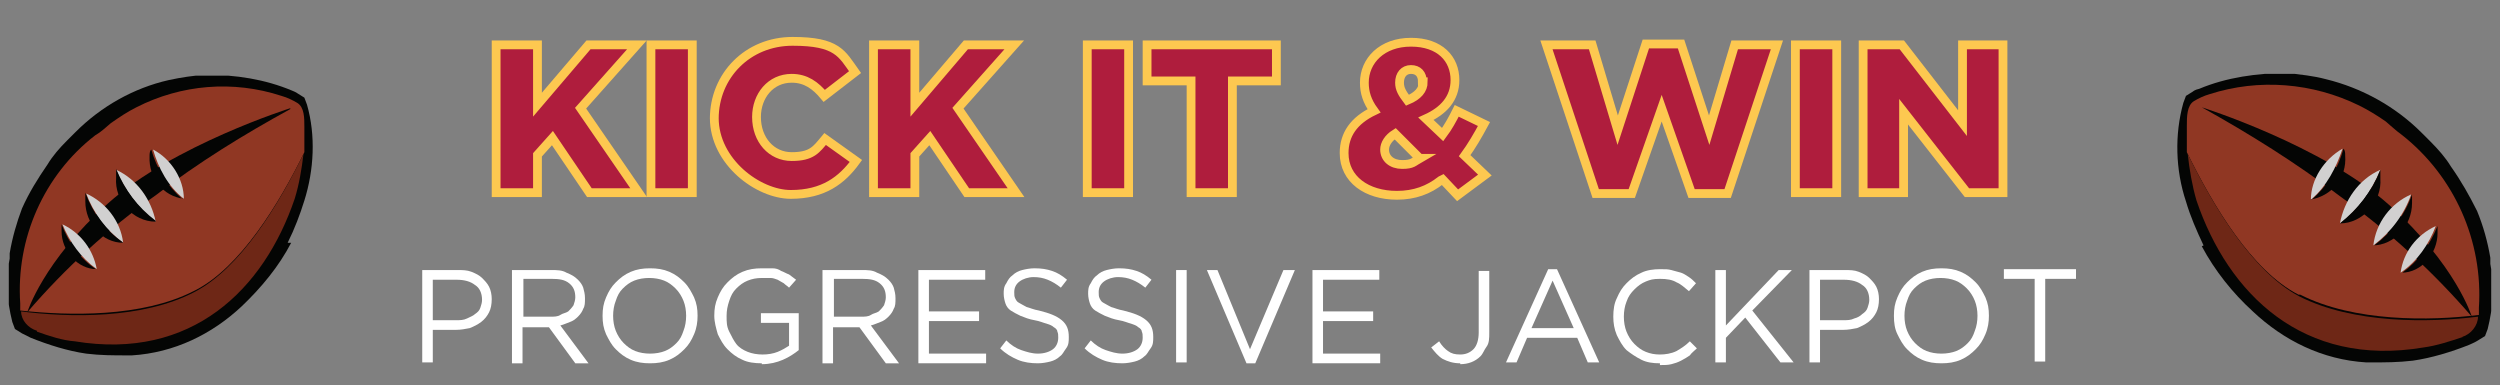 <?xml version="1.0" encoding="UTF-8"?>
<svg xmlns="http://www.w3.org/2000/svg" xmlns:xlink="http://www.w3.org/1999/xlink" version="1.1" viewBox="0 0 284.2 43.8">
  <rect x="0" y="0" width="284.2" height="43.8" fill="#808080" stroke="none"/>
  <defs>
    <style>
      .cls-1, .cls-2 {
        fill: none;
      }

      .cls-3 {
        fill: #040504;
      }

      .cls-2 {
        stroke: #fdc850;
      }

      .cls-4 {
        isolation: isolate;
      }

      .cls-5 {
        clip-path: url(#clippath-1);
      }

      .cls-6 {
        fill: #fff;
      }

      .cls-7 {
        display: none;
        fill: #e4e5e6;
      }

      .cls-8 {
        fill: #903723;
      }

      .cls-9 {
        fill: #6e2716;
      }

      .cls-10 {
        fill: #af1d3d;
      }

      .cls-11 {
        fill: #d1d0d0;
      }

      .cls-12 {
        clip-path: url(#clippath);
      }
    </style>
    <clipPath id="clippath">
      <rect class="cls-1" x="1" y="8.6" width="35" height="31.9"/>
    </clipPath>
    <clipPath id="clippath-1">
      <rect class="cls-1" x="247.2" y="8.4" width="36" height="32.9"/>
    </clipPath>
  </defs>
  <!-- Generator: Adobe Illustrator 28.7.1, SVG Export Plug-In . SVG Version: 1.2.0 Build 142)  -->
  <g>
    <g id="Layer_1">
      <rect class="cls-7" width="284.2" height="54.5"/>
      <g id="Kick_it_win" class="cls-4">
        <g class="cls-4">
          <path class="cls-10" d="M56.4,5.1h4.7v6.8l5.8-6.8h5.5l-6.4,7.2,6.6,9.6h-5.6l-4.2-6.2-1.7,1.9v4.3h-4.7V5.1Z"/>
          <path class="cls-10" d="M74,5.1h4.7v16.8h-4.7V5.1Z"/>
          <path class="cls-10" d="M81.2,13.5h0c0-4.9,3.8-8.8,8.9-8.8s5.6,1.4,7.1,3.5l-3.5,2.7c-1-1.2-2.1-2-3.7-2-2.4,0-4,2-4,4.4h0c0,2.6,1.7,4.5,4,4.5s2.8-.8,3.8-2l3.5,2.5c-1.6,2.2-3.7,3.8-7.4,3.8s-8.7-3.7-8.7-8.7Z"/>
          <path class="cls-10" d="M99.3,5.1h4.7v6.8l5.8-6.8h5.5l-6.4,7.2,6.6,9.6h-5.6l-4.2-6.2-1.7,1.9v4.3h-4.7V5.1Z"/>
          <path class="cls-10" d="M123.6,5.1h4.7v16.8h-4.7V5.1Z"/>
          <path class="cls-10" d="M135.4,9.2h-5v-4.1h14.7v4.1h-5v12.7h-4.7v-12.7Z"/>
          <path class="cls-10" d="M163.8,20.5c-1.4,1.1-3,1.7-5,1.7-3.4,0-6-1.8-6-4.8h0c0-2.1,1.1-3.7,3.4-4.8-.8-1.1-1.1-2.1-1.1-3.2h0c0-2.5,2-4.6,5.3-4.6s5,1.9,5,4.3h0c0,2.1-1.3,3.5-3.3,4.4l1.9,1.8c.6-.8,1.1-1.7,1.6-2.7l3.1,1.5c-.7,1.3-1.4,2.5-2.2,3.6l2.3,2.2-3.1,2.3-1.7-1.8ZM161.4,18l-2.8-2.8c-.8.5-1.2,1.2-1.2,1.8h0c0,1,.8,1.7,2,1.7s1.3-.3,2-.7ZM161.7,9.3h0c0-.9-.5-1.4-1.3-1.4s-1.3.6-1.3,1.5h0c0,.7.3,1.2.9,2,1.2-.5,1.8-1.2,1.8-2.1Z"/>
          <path class="cls-10" d="M176.1,5.1h4.9l2.9,9.7,3.2-9.8h4l3.2,9.8,2.9-9.7h4.8l-5.6,16.9h-4.1l-3.4-9.7-3.4,9.7h-4.1l-5.6-16.9Z"/>
          <path class="cls-10" d="M204.1,5.1h4.7v16.8h-4.7V5.1Z"/>
          <path class="cls-10" d="M211.9,5.1h4.3l6.9,8.9V5.1h4.6v16.8h-4.1l-7.2-9.2v9.2h-4.6V5.1Z"/>
        </g>
        <g class="cls-4">
          <path class="cls-2" d="M56.4,5.1h4.7v6.8l5.8-6.8h5.5l-6.4,7.2,6.6,9.6h-5.6l-4.2-6.2-1.7,1.9v4.3h-4.7V5.1Z"/>
          <path class="cls-2" d="M74,5.1h4.7v16.8h-4.7V5.1Z"/>
          <path class="cls-2" d="M81.2,13.5h0c0-4.9,3.8-8.8,8.9-8.8s5.6,1.4,7.1,3.5l-3.5,2.7c-1-1.2-2.1-2-3.7-2-2.4,0-4,2-4,4.4h0c0,2.6,1.7,4.5,4,4.5s2.8-.8,3.8-2l3.5,2.5c-1.6,2.2-3.7,3.8-7.4,3.8s-8.7-3.7-8.7-8.7Z"/>
          <path class="cls-2" d="M99.3,5.1h4.7v6.8l5.8-6.8h5.5l-6.4,7.2,6.6,9.6h-5.6l-4.2-6.2-1.7,1.9v4.3h-4.7V5.1Z"/>
          <path class="cls-2" d="M123.6,5.1h4.7v16.8h-4.7V5.1Z"/>
          <path class="cls-2" d="M135.4,9.2h-5v-4.1h14.7v4.1h-5v12.7h-4.7v-12.7Z"/>
          <path class="cls-2" d="M163.8,20.5c-1.4,1.1-3,1.7-5,1.7-3.4,0-6-1.8-6-4.8h0c0-2.1,1.1-3.7,3.4-4.8-.8-1.1-1.1-2.1-1.1-3.2h0c0-2.5,2-4.6,5.3-4.6s5,1.9,5,4.3h0c0,2.1-1.3,3.5-3.3,4.4l1.9,1.8c.6-.8,1.1-1.7,1.6-2.7l3.1,1.5c-.7,1.3-1.4,2.5-2.2,3.6l2.3,2.2-3.1,2.3-1.7-1.8ZM161.4,18l-2.8-2.8c-.8.5-1.2,1.2-1.2,1.8h0c0,1,.8,1.7,2,1.7s1.3-.3,2-.7ZM161.7,9.3h0c0-.9-.5-1.4-1.3-1.4s-1.3.6-1.3,1.5h0c0,.7.3,1.2.9,2,1.2-.5,1.8-1.2,1.8-2.1Z"/>
          <path class="cls-2" d="M176.1,5.1h4.9l2.9,9.7,3.2-9.8h4l3.2,9.8,2.9-9.7h4.8l-5.6,16.9h-4.1l-3.4-9.7-3.4,9.7h-4.1l-5.6-16.9Z"/>
          <path class="cls-2" d="M204.1,5.1h4.7v16.8h-4.7V5.1Z"/>
          <path class="cls-2" d="M211.9,5.1h4.3l6.9,8.9V5.1h4.6v16.8h-4.1l-7.2-9.2v9.2h-4.6V5.1Z"/>
        </g>
      </g>
      <g id="Progressive_Jackpot" class="cls-4">
        <g class="cls-4">
          <path class="cls-6" d="M48.1,30.7h3.9c.6,0,1.1,0,1.6.2s.9.4,1.2.7c.3.3.6.6.8,1,.2.4.3.9.3,1.4h0c0,.6-.1,1.1-.3,1.5-.2.4-.5.8-.9,1.1s-.8.5-1.3.7c-.5.1-1,.2-1.6.2h-2.6v3.7h-1.2v-10.5ZM51.9,36.4c.4,0,.8,0,1.2-.2s.7-.3.9-.5c.3-.2.5-.4.6-.7.1-.3.2-.6.2-.9h0c0-.8-.3-1.4-.8-1.7-.5-.4-1.2-.6-2.1-.6h-2.7v4.6h2.6Z"/>
          <path class="cls-6" d="M58.2,30.7h4.5c.6,0,1.2,0,1.7.3.5.2.9.4,1.3.8.3.3.5.6.6.9.1.4.2.7.2,1.2h0c0,.5,0,.9-.2,1.2-.1.3-.3.6-.6.9-.3.3-.6.5-.9.6s-.7.3-1.1.4l3.2,4.3h-1.5l-3-4.1h-3v4.1h-1.2v-10.5ZM62.6,36c.4,0,.8,0,1.1-.2s.6-.2.9-.4c.2-.2.4-.4.6-.7.1-.3.2-.6.2-.9h0c0-.7-.2-1.2-.7-1.6-.5-.4-1.1-.5-2-.5h-3.2v4.3h3.2Z"/>
          <path class="cls-6" d="M73.9,41.3c-.8,0-1.5-.1-2.2-.4-.7-.3-1.2-.7-1.7-1.2-.5-.5-.8-1.1-1.1-1.7-.3-.7-.4-1.3-.4-2.1h0c0-.8.1-1.4.4-2.1.3-.7.6-1.2,1.1-1.7s1-.9,1.7-1.2c.7-.3,1.4-.4,2.2-.4s1.5.1,2.2.4c.7.3,1.2.7,1.7,1.2.5.5.8,1.1,1.1,1.7.3.7.4,1.3.4,2.1,0,0,0,0,0,0,0,.7-.1,1.4-.4,2.1-.3.7-.6,1.2-1.1,1.7-.5.5-1,.9-1.7,1.2-.7.3-1.4.4-2.2.4ZM73.9,40.2c.6,0,1.2-.1,1.7-.3.5-.2.9-.5,1.3-.9.4-.4.6-.8.8-1.4.2-.5.3-1.1.3-1.7h0c0-.6-.1-1.2-.3-1.7s-.5-1-.9-1.4c-.4-.4-.8-.7-1.3-.9-.5-.2-1.1-.3-1.7-.3s-1.2.1-1.7.3c-.5.2-.9.5-1.3.9-.4.4-.6.8-.8,1.4-.2.5-.3,1.1-.3,1.7h0c0,.6.1,1.2.3,1.7.2.5.5,1,.9,1.4.4.4.8.7,1.3.9.5.2,1.1.3,1.7.3Z"/>
          <path class="cls-6" d="M86.6,41.3c-.8,0-1.6-.1-2.2-.4-.7-.3-1.2-.7-1.7-1.2-.5-.5-.8-1.1-1.1-1.7-.2-.7-.4-1.4-.4-2.1h0c0-.8.1-1.4.4-2.1.3-.7.6-1.2,1.1-1.7s1-.9,1.7-1.2,1.4-.4,2.2-.4.8,0,1.2,0c.4,0,.7.1,1,.3.3.1.6.3.9.4.3.2.5.4.8.6l-.8.9c-.2-.2-.4-.3-.6-.5-.2-.1-.5-.3-.7-.4-.3-.1-.5-.2-.8-.2-.3,0-.6,0-1,0-.6,0-1.1.1-1.6.3-.5.2-.9.5-1.3.9-.4.4-.6.8-.8,1.4s-.3,1.1-.3,1.7h0c0,.7,0,1.2.3,1.8s.5,1,.8,1.4.8.7,1.3.9c.5.2,1.1.3,1.7.3s1.2-.1,1.7-.3c.5-.2,1-.5,1.3-.7v-2.6h-3.2v-1.1h4.3v4.2c-.5.4-1.1.8-1.8,1.1-.7.3-1.5.5-2.4.5Z"/>
          <path class="cls-6" d="M93.5,30.7h4.5c.6,0,1.2,0,1.7.3.5.2.9.4,1.3.8.3.3.5.6.6.9.1.4.2.7.2,1.2h0c0,.5,0,.9-.2,1.2-.1.3-.3.6-.6.9-.3.3-.6.5-.9.6s-.7.3-1.1.4l3.2,4.3h-1.5l-3-4.1h-3v4.1h-1.2v-10.5ZM97.9,36c.4,0,.8,0,1.1-.2s.6-.2.9-.4c.2-.2.4-.4.6-.7.1-.3.2-.6.2-.9h0c0-.7-.2-1.2-.7-1.6-.5-.4-1.1-.5-2-.5h-3.2v4.3h3.2Z"/>
          <path class="cls-6" d="M104.4,30.7h7.6v1.1h-6.4v3.6h5.7v1.1h-5.7v3.7h6.5v1.1h-7.7v-10.5Z"/>
          <path class="cls-6" d="M118,41.3c-.8,0-1.6-.1-2.3-.4-.7-.3-1.4-.7-2-1.3l.7-.9c.5.5,1.1.9,1.7,1.1s1.2.4,1.9.4,1.3-.2,1.7-.5c.4-.3.6-.8.6-1.3h0c0-.3,0-.5-.1-.7,0-.2-.2-.4-.4-.5-.2-.2-.5-.3-.8-.4-.4-.1-.8-.3-1.4-.4-.6-.1-1.1-.3-1.6-.5-.4-.2-.8-.4-1.1-.6s-.5-.5-.6-.8-.2-.7-.2-1.1h0c0-.4,0-.8.3-1.2.2-.4.4-.7.7-.9.3-.3.7-.5,1.1-.6.4-.1.9-.2,1.4-.2.8,0,1.4.1,2,.3.6.2,1.1.5,1.7,1l-.7.9c-.5-.4-1-.7-1.5-.9-.5-.2-1-.3-1.6-.3s-1.2.2-1.6.5c-.4.3-.6.7-.6,1.2h0c0,.3,0,.5.1.7s.2.4.4.5.5.3.9.5c.4.1.8.3,1.4.4,1.2.3,2,.6,2.6,1.1.6.5.8,1.1.8,1.9h0c0,.5,0,.9-.3,1.3s-.4.7-.7.9c-.3.3-.7.5-1.1.6-.4.1-.9.2-1.4.2Z"/>
          <path class="cls-6" d="M127.6,41.3c-.8,0-1.6-.1-2.3-.4-.7-.3-1.4-.7-2-1.3l.7-.9c.5.5,1.1.9,1.7,1.1s1.2.4,1.9.4,1.3-.2,1.7-.5c.4-.3.6-.8.6-1.3h0c0-.3,0-.5-.1-.7,0-.2-.2-.4-.4-.5-.2-.2-.5-.3-.8-.4-.4-.1-.8-.3-1.4-.4-.6-.1-1.1-.3-1.6-.5-.4-.2-.8-.4-1.1-.6s-.5-.5-.6-.8-.2-.7-.2-1.1h0c0-.4,0-.8.3-1.2.2-.4.4-.7.7-.9.3-.3.7-.5,1.1-.6.4-.1.9-.2,1.4-.2.8,0,1.4.1,2,.3.6.2,1.1.5,1.7,1l-.7.9c-.5-.4-1-.7-1.5-.9-.5-.2-1-.3-1.6-.3s-1.2.2-1.6.5c-.4.3-.6.7-.6,1.2h0c0,.3,0,.5.1.7s.2.4.4.5.5.3.9.5c.4.1.8.3,1.4.4,1.2.3,2,.6,2.6,1.1.6.5.8,1.1.8,1.9h0c0,.5,0,.9-.3,1.3s-.4.7-.7.9c-.3.3-.7.5-1.1.6-.4.1-.9.2-1.4.2Z"/>
          <path class="cls-6" d="M133.7,30.7h1.2v10.5h-1.2v-10.5Z"/>
          <path class="cls-6" d="M137.1,30.7h1.3l3.7,9,3.8-9h1.3l-4.5,10.6h-1l-4.5-10.6Z"/>
          <path class="cls-6" d="M149.2,30.7h7.6v1.1h-6.4v3.6h5.7v1.1h-5.7v3.7h6.5v1.1h-7.7v-10.5Z"/>
          <path class="cls-6" d="M166,41.3c-.8,0-1.4-.2-2-.5-.5-.3-.9-.8-1.3-1.3l.9-.7c.3.5.7.9,1,1.1.4.3.8.4,1.4.4s1.1-.2,1.5-.6c.4-.4.6-1.1.6-1.9v-7h1.2v7c0,.6,0,1.2-.3,1.6s-.4.8-.7,1.1c-.6.6-1.4.9-2.3.9Z"/>
          <path class="cls-6" d="M175.9,30.6h1.1l4.8,10.6h-1.3l-1.2-2.8h-5.7l-1.2,2.8h-1.2l4.8-10.6ZM178.9,37.3l-2.4-5.4-2.4,5.4h4.8Z"/>
          <path class="cls-6" d="M188.7,41.3c-.8,0-1.5-.1-2.1-.4-.6-.3-1.2-.7-1.7-1.1-.5-.5-.8-1.1-1.1-1.7-.3-.7-.4-1.4-.4-2.1h0c0-.8.1-1.5.4-2.1.3-.7.6-1.2,1.1-1.7.5-.5,1-.9,1.7-1.2.6-.3,1.4-.4,2.1-.4s.9,0,1.3.1.7.2,1.1.3c.3.1.6.3.9.5.3.2.5.4.8.7l-.8.9c-.5-.4-.9-.8-1.4-1-.5-.3-1.1-.4-1.9-.4s-1.1.1-1.6.3-.9.5-1.3.9c-.4.4-.7.8-.9,1.4-.2.5-.3,1.1-.3,1.7h0c0,.6.1,1.2.3,1.7.2.5.5,1,.9,1.4.4.4.8.7,1.3.9.5.2,1,.3,1.6.3s1.3-.1,1.9-.4c.5-.3,1-.6,1.5-1.1l.8.8c-.3.3-.6.5-.8.8-.3.2-.6.4-1,.6s-.7.3-1.1.4-.8.1-1.3.1Z"/>
          <path class="cls-6" d="M195,30.7h1.2v6.3l6-6.3h1.5l-4.5,4.6,4.7,5.9h-1.5l-4-5.1-2.2,2.3v2.8h-1.2v-10.5Z"/>
          <path class="cls-6" d="M205.8,30.7h3.9c.6,0,1.1,0,1.6.2.5.2.9.4,1.2.7.3.3.6.6.8,1,.2.4.3.9.3,1.4h0c0,.6-.1,1.1-.3,1.5-.2.4-.5.8-.9,1.1s-.8.5-1.3.7c-.5.1-1,.2-1.6.2h-2.6v3.7h-1.2v-10.5ZM209.6,36.4c.4,0,.8,0,1.2-.2.4-.1.7-.3.9-.5.3-.2.5-.4.6-.7.1-.3.2-.6.2-.9h0c0-.8-.3-1.4-.8-1.7-.5-.4-1.2-.6-2.1-.6h-2.7v4.6h2.6Z"/>
          <path class="cls-6" d="M220.7,41.3c-.8,0-1.5-.1-2.2-.4-.7-.3-1.2-.7-1.7-1.2-.5-.5-.8-1.1-1.1-1.7s-.4-1.3-.4-2.1h0c0-.8.1-1.4.4-2.1.3-.7.6-1.2,1.1-1.7.5-.5,1-.9,1.7-1.2.7-.3,1.4-.4,2.2-.4s1.5.1,2.2.4,1.2.7,1.7,1.2.8,1.1,1.1,1.7c.3.7.4,1.3.4,2.1,0,0,0,0,0,0,0,.7-.1,1.4-.4,2.1s-.6,1.2-1.1,1.7c-.5.5-1,.9-1.7,1.2s-1.4.4-2.2.4ZM220.7,40.2c.6,0,1.2-.1,1.7-.3.5-.2.9-.5,1.3-.9.4-.4.6-.8.8-1.4.2-.5.3-1.1.3-1.7h0c0-.6-.1-1.2-.3-1.7s-.5-1-.9-1.4c-.4-.4-.8-.7-1.3-.9-.5-.2-1.1-.3-1.7-.3s-1.2.1-1.7.3c-.5.2-.9.5-1.3.9-.4.4-.6.8-.8,1.4-.2.5-.3,1.1-.3,1.7h0c0,.6.1,1.2.3,1.7.2.5.5,1,.9,1.4.4.4.8.7,1.3.9.5.2,1.1.3,1.7.3Z"/>
          <path class="cls-6" d="M231.3,31.7h-3.5v-1.1h8.2v1.1h-3.5v9.4h-1.2v-9.4Z"/>
        </g>
      </g>
      <g id="Layer_1-2" data-name="Layer_1">
        <g id="Group_1491">
          <g class="cls-12">
            <g id="Group_1490">
              <path id="Path_985" class="cls-3" d="M33.1,27.6c-1.4,2.7-3.4,5.1-5.6,7.2-3.4,3.2-7.7,5.3-12.5,5.6h-.5c-1.6,0-3.1,0-4.7-.2-2.1-.3-4.3-1-6.3-1.8-.6-.3-1-.5-1-.5l-.8-.5-.3-.8c-.6-2.4-.8-4.8-.3-7.2h0v-.6h0c.3-1.8.8-3.5,1.4-5.1.8-1.8,1.8-3.4,2.9-5,.6-1,1.4-1.9,2.2-2.7l1-1c2.9-2.9,6.6-5,10.6-5.9,1.4-.3,2.7-.5,4.2-.6,3.4,0,6.7.5,9.8,1.8.5.2.6.3.6.3l.8.5.3.8c1,3.5.8,7.4-.3,10.9-.5,1.6-1.1,3.2-1.9,4.8"/>
              <path id="Path_986" class="cls-8" d="M22.2,33c5.1-2.6,9.5-9.8,12.4-15.7v-2.9c0-1,0-2.2-.8-2.7h0c-.5-.3-1.1-.6-1.8-.8-5.5-1.8-11.4-1.3-16.5,1.3-1,.5-1.9,1.1-2.9,1.8-.6.5-1.1,1-1.8,1.4C5,19.9,1.8,27.1,2.3,34.5v.8c5.5.6,13.8.8,19.7-2.2"/>
              <path id="Path_987" class="cls-9" d="M4.2,37.7c1.4.5,2.9,1,4.3,1.1,13.3,2.2,21.5-5.9,25-16.2.5-1.6.8-3.4,1-5.1-2.9,5.9-7.2,13-12.4,15.7-5.9,3.1-14.3,2.9-19.7,2.2,0,1,.8,1.9,1.8,2.2"/>
              <path id="Path_988" class="cls-3" d="M33,12.3s-13.3,4.2-20.7,10.8c-7.4,6.6-9.2,12.4-9.2,12.4,4.3-5,9.2-9.5,14.6-13.3,4.8-3.7,10-6.9,15.3-9.8"/>
              <path id="Path_989" class="cls-11" d="M20.9,22.6h0c-1.8-1.4-2.9-3.5-3.5-5.6,2.1,1.1,3.5,3.4,3.5,5.6"/>
              <path id="Path_990" class="cls-3" d="M20.9,22.6c-2.4-.3-4-2.4-3.9-4.8,0-.3,0-.6.2-.8.6,2.2,1.9,4.2,3.5,5.6h0"/>
              <path id="Path_991" class="cls-11" d="M17.7,25.2h0c-1.9-1.4-3.5-3.5-4.5-5.9,2.4,1.1,4,3.4,4.5,5.9"/>
              <path id="Path_992" class="cls-3" d="M17.7,25.2c-2.6,0-4.7-2.4-4.5-5v-1c1,2.4,2.4,4.3,4.5,5.9h0"/>
              <path id="Path_993" class="cls-11" d="M14,27.6h0c-1.9-1.4-3.4-3.4-4.2-5.6,2.2,1,3.9,3.1,4.2,5.6"/>
              <path id="Path_994" class="cls-3" d="M14,27.6c-2.4,0-4.3-2.2-4.3-4.7v-1c.8,2.2,2.2,4.2,4.2,5.6h0"/>
              <path id="Path_995" class="cls-11" d="M11,30.6h0c-1.8-1.3-3.1-3.1-3.9-5.1,2.1,1,3.5,2.9,3.9,5.1"/>
              <path id="Path_996" class="cls-3" d="M11,30.6c-2.2,0-4-2.1-4-4.3v-.8c.8,2.1,2.1,3.9,3.9,5.1h0"/>
            </g>
          </g>
        </g>
      </g>
      <g id="Layer_1-3" data-name="Layer_1">
        <g id="Group_1491-2" data-name="Group_1491">
          <g class="cls-5">
            <g id="Group_1490-2" data-name="Group_1490">
              <path id="Path_985-2" data-name="Path_985" class="cls-3" d="M250.5,27.9c-.8-1.7-1.5-3.3-2-5-1.2-3.6-1.3-7.6-.3-11.2l.3-.8.8-.5s.2-.2.7-.3c3.1-1.3,6.6-1.8,10.1-1.8,1.5.2,2.8.3,4.3.7,4.1,1,7.9,3.1,10.9,6.1l1,1c.8.8,1.7,1.8,2.3,2.8,1.2,1.7,2.1,3.3,3,5.1.7,1.7,1.2,3.5,1.5,5.3h0v.7s0,0,0,0c.5,2.5.3,5-.3,7.4l-.3.8-.8.5s-.3.2-1,.5c-2,.8-4.3,1.5-6.4,1.8-1.7.2-3.1.2-4.8.2h-.5c-5-.3-9.4-2.5-12.9-5.8-2.3-2.1-4.3-4.6-5.8-7.4"/>
              <path id="Path_986-2" data-name="Path_986" class="cls-8" d="M261.5,33.5c6.1,3.1,14.7,3,20.3,2.3v-.8c.5-7.6-2.8-15-8.8-19.7-.7-.5-1.2-1-1.8-1.5-1-.7-2-1.3-3-1.8-5.3-2.6-11.4-3.1-17-1.3-.7.2-1.3.5-1.8.8h0c-.8.5-.8,1.8-.8,2.8v3c3,6.1,7.4,13.5,12.7,16.2"/>
              <path id="Path_987-2" data-name="Path_987" class="cls-9" d="M279.9,38.3c1-.3,1.8-1.3,1.8-2.3-5.6.7-14.2.8-20.3-2.3-5.3-2.8-9.7-10.1-12.7-16.2.2,1.8.5,3.6,1,5.3,3.6,10.6,12.1,19,25.8,16.7,1.5-.2,3-.7,4.5-1.2"/>
              <path id="Path_988-2" data-name="Path_988" class="cls-3" d="M250.3,12.2c5.4,3,10.7,6.3,15.7,10.1,5.6,4,10.6,8.6,15,13.7,0,0-1.8-5.9-9.4-12.7-7.6-6.8-21.3-11.1-21.3-11.1"/>
              <path id="Path_989-2" data-name="Path_989" class="cls-11" d="M262.7,22.7c0-2.3,1.5-4.6,3.6-5.8-.7,2.1-1.8,4.3-3.6,5.8h0"/>
              <path id="Path_990-2" data-name="Path_990" class="cls-3" d="M262.8,22.7h0c1.7-1.5,3-3.5,3.6-5.8.2.2.2.5.2.8.2,2.5-1.5,4.6-4,5"/>
              <path id="Path_991-2" data-name="Path_991" class="cls-11" d="M266,25.4c.5-2.6,2.1-5,4.6-6.1-1,2.5-2.6,4.6-4.6,6.1h0"/>
              <path id="Path_992-2" data-name="Path_992" class="cls-3" d="M266,25.4h0c2.1-1.7,3.6-3.6,4.6-6.1v1c.2,2.6-2,5.1-4.6,5.1"/>
              <path id="Path_993-2" data-name="Path_993" class="cls-11" d="M269.8,27.9c.3-2.6,2-4.8,4.3-5.8-.8,2.3-2.3,4.3-4.3,5.8h0"/>
              <path id="Path_994-2" data-name="Path_994" class="cls-3" d="M269.9,27.9h0c2-1.5,3.5-3.5,4.3-5.8v1c0,2.5-2,4.8-4.5,4.8"/>
              <path id="Path_995-2" data-name="Path_995" class="cls-11" d="M272.9,31c.3-2.3,1.8-4.3,4-5.3-.8,2.1-2.1,4-4,5.3h0"/>
              <path id="Path_996-2" data-name="Path_996" class="cls-3" d="M273.1,31h0c1.8-1.3,3.1-3.1,4-5.3v.8c0,2.3-1.8,4.5-4.1,4.5"/>
            </g>
          </g>
        </g>
      </g>
    </g>
  </g>
</svg>